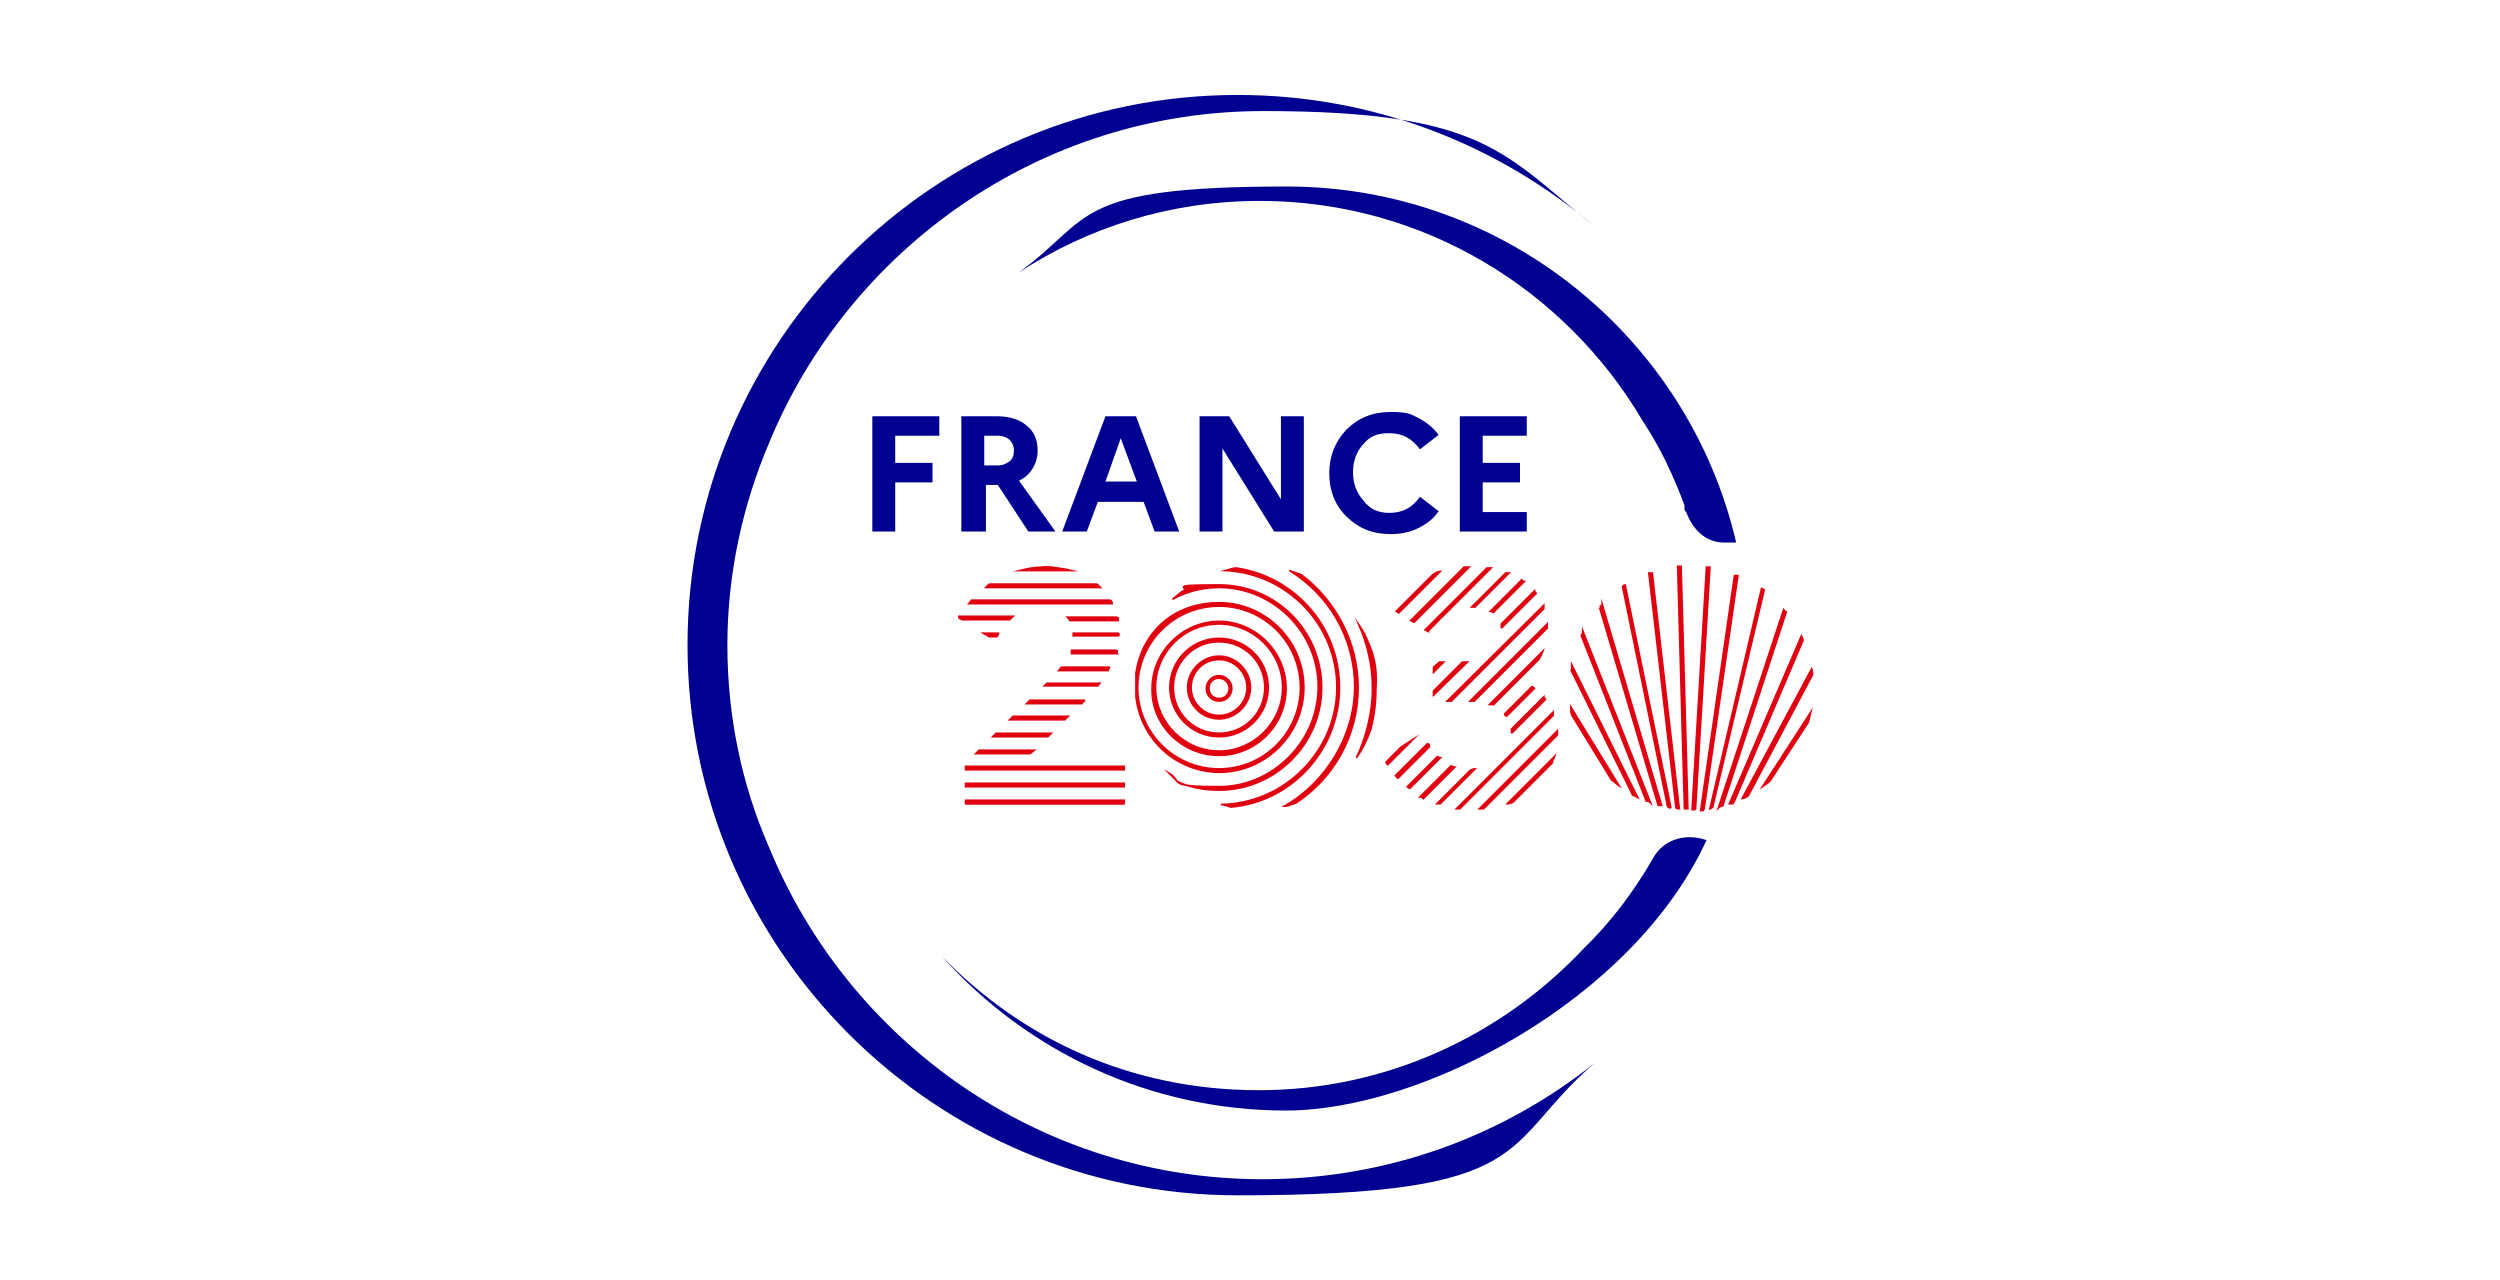 <?xml version="1.0" encoding="UTF-8"?> <svg xmlns="http://www.w3.org/2000/svg" xmlns:xlink="http://www.w3.org/1999/xlink" version="1.1" viewBox="0 0 294.9 151"><defs><style> .cls-1 { fill: #000091; } .cls-2 { fill: #c4c4c4; } .cls-3 { fill: #fff; } .cls-4 { fill: #e1000f; stroke: #e1000f; stroke-miterlimit: 10; stroke-width: .2px; } </style><mask id="mask" x="18" y="20" width="57" height="20" maskUnits="userSpaceOnUse"><g id="mask0"><rect class="cls-2" x="18" y="20" width="57" height="20"></rect></g></mask><mask id="mask-1" x="18" y="94" width="54" height="37" maskUnits="userSpaceOnUse"><g id="mask1"><rect class="cls-2" x="18" y="94" width="54" height="37"></rect></g></mask></defs><g><g id="Calque_1"><rect class="cls-3" y="0" width="294.9" height="151"></rect><g><path class="cls-1" d="M90.7,99.9c-3.2-7.3-4.9-15.4-4.9-23.8s1.8-16.5,4.9-23.8c9.4-22.9,32-39.2,58.3-39.2s28.4,5.1,39.2,13.7c-11.4-9.7-26.1-15.6-42.2-15.6-35.8,0-64.9,29.1-64.9,64.9s29.1,64.9,64.9,64.9,30.8-5.9,42.1-15.6c-10.8,8.6-24.4,13.7-39.2,13.7-26.2,0-48.8-16.2-58.2-39.2Z"></path><path class="cls-1" d="M195.2,100.9c0,0-.2.3-.3.5h0c0,0,0,0,0,0-2.2,3.8-4.9,7.4-8.1,10.5-9.6,10.2-23.2,16.7-38.3,16.7s-27.9-6-37.4-15.8c10,11.2,24.5,18.2,40.6,18.2s41-13.1,49.6-31.9c-2.3-.8-4.8-.2-6.1,1.8Z"></path><path class="cls-1" d="M198.7,59.7v.2c0,.2,0,.3.2.5.8,2.1,2.3,3.6,4.5,3.6h0c.5,0,.9,0,1.4,0-5.6-24.1-27.3-42-53-42s-22.8,3.8-31.7,10.2c8.2-5.4,18-8.5,28.5-8.5,19.3,0,36.1,10.5,45.2,26,2,3,3.6,6.4,4.9,9.9h0Z"></path><g><path class="cls-1" d="M102.9,62.7v-13.6h7.9v2.3h-5.2v3.2h4.4v2.3h-4.4v5.8s-2.7,0-2.7,0Z"></path><path class="cls-1" d="M113.4,62.7v-13.6h4.2c1.5,0,2.7.4,3.5,1.1.9.7,1.3,1.7,1.3,3s-.7,2.8-2.2,3.5l4.3,6h-3.2l-3.6-5.5h-1.4v5.5h-2.9ZM117.7,51.4h-1.6v3.5h1.6c.6,0,1-.2,1.4-.5s.5-.8.5-1.3-.2-.9-.5-1.2c-.3-.3-.8-.5-1.4-.5Z"></path><path class="cls-1" d="M125.3,62.7l5.1-13.6h3.6l5.1,13.6h-2.9l-1.3-3.5h-5.4l-1.3,3.5h-2.9ZM130.4,56.8h3.7l-1.9-5.1-1.8,5.1Z"></path><path class="cls-1" d="M141.5,62.7v-13.6h3.5l6.1,9.8v-9.8h2.7v13.6h-3.5l-6.1-9.8v9.8h-2.7Z"></path><path class="cls-1" d="M163.9,60.5c1.5,0,2.7-.6,3.6-1.9l2.2,1.7c-.6.9-1.4,1.5-2.4,2s-2.1.7-3.3.7c-2.1,0-3.8-.7-5.2-2.1-1.4-1.4-2-3.1-2-5.1s.7-3.7,2-5.1c1.4-1.4,3.1-2.1,5.2-2.1s2.3.2,3.3.7,1.8,1.2,2.4,2l-2.2,1.7c-.9-1.2-2-1.9-3.6-1.9s-2.3.4-3.1,1.3-1.2,2-1.2,3.3.4,2.4,1.2,3.3c.8,1.1,1.8,1.5,3.1,1.5Z"></path><path class="cls-1" d="M172.2,62.7v-13.6h7.9v2.3h-5.2v3.2h4.4v2.3h-4.4v3.5h5.2v2.3s-7.9,0-7.9,0Z"></path></g><g><path class="cls-4" d="M185.5,84.5l4.6,7.5c.3.2.6.5.9.7l-5.7-9.3c0,.4,0,.8.2,1.1"></path><path class="cls-4" d="M185.3,79l7.3,14.8c.2,0,.4.2.6.3l-7.8-15.7c0,.2,0,.4,0,.6"></path><path class="cls-4" d="M186.5,74.9l7.7,19.6c.2,0,.3,0,.5.2l-8-20.3c0,.2,0,.4-.2.5"></path><path class="cls-4" d="M188.7,71.7l6.9,23.3c0,0,.3,0,.4,0l-7-23.7c0,.1-.2.2-.3.3"></path><path class="cls-4" d="M197.1,95.3l-5.4-26.3c0,0-.2,0-.3.2l5.3,25.9c.1.2.3.2.4.2"></path><path class="cls-4" d="M198.1,95.5l-3.2-27.9c0,0-.2,0-.4,0l3.2,27.7c.1.1.3.1.4.1"></path><path class="cls-4" d="M199.1,95.5l-.8-28.7h-.4l.8,28.6c.1,0,.2,0,.4,0"></path><path class="cls-4" d="M200,95.5l1.7-28.6h-.4l-1.7,28.6h.4"></path><path class="cls-4" d="M201,95.5l4-27.6c-.1,0-.2,0-.4,0l-4,27.8c0-.1.3-.1.4-.1"></path><path class="cls-4" d="M202,95.3l6.1-25.7c-.1,0-.2-.2-.3-.2l-6.1,26s.2-.1.3-.1"></path><path class="cls-4" d="M203.2,95.1l7.5-22.9c-.1,0-.2-.2-.3-.3l-7.7,23.4c.2-.2.3-.2.5-.2"></path><path class="cls-4" d="M204.5,94.7l8.2-19.2c-.1-.2-.1-.3-.2-.5l-8.5,19.8c.1,0,.3,0,.5,0"></path><path class="cls-4" d="M206.2,93.9l7.6-14.3c0-.2,0-.4-.1-.7l-8.2,15.3c.2,0,.5-.2.7-.3"></path><path class="cls-4" d="M208.8,92.1l4.5-6.9c.1-.4.2-.8.3-1.2l-5.7,8.8c.3-.2.6-.4.9-.7"></path><polygon class="cls-4" points="113.9 94.8 132.6 94.8 132.6 94.8 113.9 94.8"></polygon><path class="cls-4" d="M123.5,66.9h-.5,1-.5"></path><path class="cls-4" d="M124,66.9h-1c-1,0-1.9.2-2.7.4h6.1c-.8-.2-1.6-.3-2.4-.4"></path><path class="cls-4" d="M129.4,68.9h-12.6c-.2,0-.4.3-.5.4h13.5c-.2-.2-.3-.3-.4-.4"></path><path class="cls-4" d="M131,70.8h-16.4c0,0-.2.3-.3.4h16.9c0,0,0-.2-.2-.4"></path><path class="cls-4" d="M131.8,72.8h-5.9c0,0,.2.2.3.4h5.7c0-.2,0-.3,0-.4"></path><path class="cls-4" d="M113.1,72.9l.4.2h5.6c0,0,.3-.3.4-.4h-6.4v.2"></path><path class="cls-4" d="M132,74.7h-5.4v.3h5.3c.1,0,.1-.1.1-.3"></path><path class="cls-4" d="M116.7,75.1h.9c0,0,.2-.3.2-.4h-1.8l.7.4Z"></path><path class="cls-4" d="M131.7,76.7h-5.3c0,0,0,.3,0,.4h5.4c-.1-.1,0-.3,0-.4"></path><path class="cls-4" d="M130.9,78.7h-5.7c0,0-.2.3-.3.4h5.8c0-.2.2-.3.2-.4"></path><path class="cls-4" d="M129.7,80.6h-6.2c0,0-.2.2-.3.3h0c0,0,6.3,0,6.3,0,0-.1.2-.2.3-.4"></path><path class="cls-4" d="M128,82.6h-6.5l-.4.4h6.5c.1-.2.3-.3.4-.4"></path><polygon class="cls-4" points="126 84.5 119.5 84.5 119.1 84.9 125.6 84.9 126 84.5"></polygon><polygon class="cls-4" points="124 86.5 117.5 86.5 117.1 86.9 123.6 86.9 124 86.5"></polygon><polygon class="cls-4" points="122 88.5 115.5 88.5 115.1 88.9 121.5 88.9 122 88.5"></polygon><rect class="cls-4" x="113.9" y="90.4" width="18.7" height=".4"></rect><rect class="cls-4" x="113.9" y="92.4" width="18.7" height=".4"></rect><rect class="cls-4" x="113.9" y="94.4" width="18.7" height=".4"></rect><path class="cls-4" d="M178.6,94.5l4.5-4.5c0-.3.2-.5.3-.8l-5.6,5.6c.2,0,.5,0,.8-.3"></path><path class="cls-4" d="M175,95.4l8.7-8.7v-.5l-9.2,9.2c0,0,.3,0,.5,0"></path><path class="cls-4" d="M172.2,95.4l11-11c0,0,0-.3,0-.4l-11.4,11.4h.5"></path><path class="cls-4" d="M173.7,90.8h-.2l-4,4c0,0,.3,0,.4,0l4.1-4.1h-.3"></path><path class="cls-4" d="M178.3,86.5l4-4c0,0-.2-.2-.2-.3l-3.8,3.8v.5"></path><path class="cls-4" d="M177.7,84.5l3.3-3.3c0,0-.2-.2-.3-.2l-3.2,3.2c0,.1,0,.2.2.3"></path><path class="cls-4" d="M171.2,90.3l-3.7,3.7c0,0,.2,0,.4.2l3.7-3.7c0,0-.2,0-.4-.2"></path><path class="cls-4" d="M169.6,89.2l-3.6,3.6c0,0,.2.2.3.2l3.6-3.6c0,0-.2,0-.3-.2"></path><path class="cls-4" d="M176.1,83.2l5.4-5.4c.2-.3.4-.7.5-1l-6.3,6.3c.2,0,.3,0,.4,0"></path><path class="cls-4" d="M168.4,87.7l-3.8,3.8.3.3,3.7-3.7c0-.2,0-.3-.2-.4"></path><path class="cls-4" d="M173.5,82.7h.4l8.6-8.6h0v-.5l-9.1,9.1h0Z"></path><path class="cls-4" d="M165.3,88.1l-1.8,1.8c0,0,0,.2.2.3l3-3-1.4.9Z"></path><path class="cls-4" d="M171.2,82.7l10.9-10.9c0,0,0-.3,0-.4l-11.4,11.3h.6Z"></path><polygon class="cls-4" points="172.5 78.1 169.1 81.5 169.1 82 173.1 78.1 172.5 78.1"></polygon><path class="cls-4" d="M177.1,74.1l4.1-4.1c0,0-.2-.2-.2-.3l-3.9,3.9c0,0,0,.3,0,.5"></path><path class="cls-4" d="M176.1,72.3l3.7-3.7c0,0-.2,0-.3-.2l-3.7,3.7c.1,0,.2,0,.3.2"></path><polygon class="cls-4" points="169.8 78.1 169.1 78.7 169.1 79.3 170.3 78.1 169.8 78.1"></polygon><path class="cls-4" d="M174.1,71.5l3.9-3.9c0,0-.3,0-.4,0l-4,4h.5"></path><path class="cls-4" d="M168.5,74.4l1.2-1.2c.2-.2.3-.4.5-.5l5.7-5.7c-.2,0-.3,0-.5,0l-7.3,7.3.4.2Z"></path><path class="cls-4" d="M166.8,73.4l6.5-6.5h-.6l-6.3,6.3.4.2Z"></path><path class="cls-4" d="M165,72.3l4.9-4.9c-.3,0-.6.2-.9.4l-4.3,4.3.3.2Z"></path><path class="cls-4" d="M160.2,81.1c0-5.4-2.7-10.3-6.7-13.3-.5-.2-.9-.3-1.4-.5,4.6,2.8,7.7,7.9,7.7,13.7s-3.4,11.3-8.3,14.1c.5,0,1-.3,1.4-.4,4.4-2.9,7.3-7.9,7.3-13.6"></path><path class="cls-4" d="M161.9,77.1c-.4-1.2-.9-2.4-1.6-3.4,1,2.3,1.6,4.8,1.6,7.5s-.7,5.7-1.9,8.2c.7-1,1.3-2.2,1.7-3.4.4-1.5.6-3.1.6-4.8.1-1.5,0-2.8-.4-4.1"></path><path class="cls-4" d="M158,81.1c0-7.2-5.3-13.1-12.2-14.1-.4,0-.8.2-1.2.3,7.3.4,13.1,6.4,13.1,13.8s-6.1,13.7-13.7,13.8c.4,0,.8.2,1.2.3,7.1-.6,12.8-6.7,12.8-14.1"></path><path class="cls-4" d="M155.9,81.1c0-6.7-5.4-12.1-12.1-12.1s-3,.3-4.4.8c-.4.3-.7.6-1.1.9,1.6-.9,3.5-1.4,5.5-1.4,6.4,0,11.7,5.3,11.7,11.7s-5.3,11.8-11.7,11.8-4.2-.6-5.9-1.6l1,1c1.5.7,3.1,1,4.9,1,6.6,0,12.1-5.4,12.1-12.1"></path><path class="cls-4" d="M143.8,77.8c1.8,0,3.3,1.5,3.3,3.3s-1.5,3.3-3.3,3.3-3.3-1.5-3.3-3.3,1.4-3.3,3.3-3.3M143.8,84.8c2,0,3.7-1.7,3.7-3.7s-1.7-3.7-3.7-3.7-3.7,1.7-3.7,3.7,1.6,3.7,3.7,3.7"></path><path class="cls-4" d="M143.8,75.7c3,0,5.4,2.4,5.4,5.4s-2.4,5.4-5.4,5.4-5.4-2.4-5.4-5.4,2.4-5.4,5.4-5.4M143.8,86.9c3.2,0,5.8-2.6,5.8-5.8s-2.6-5.8-5.8-5.8-5.8,2.6-5.8,5.8,2.6,5.8,5.8,5.8"></path><path class="cls-4" d="M143.8,80c.6,0,1.2.5,1.2,1.2s-.5,1.2-1.2,1.2-1.2-.5-1.2-1.2c0-.7.5-1.2,1.2-1.2M143.8,82.7c.9,0,1.5-.7,1.5-1.5s-.7-1.5-1.5-1.5-1.5.7-1.5,1.5.6,1.5,1.5,1.5"></path><path class="cls-4" d="M143.8,71.5c5.3,0,9.6,4.3,9.6,9.6s-4.3,9.6-9.6,9.6-9.6-4.3-9.6-9.6c0-5.3,4.3-9.6,9.6-9.6M143.8,91.1c5.5,0,10-4.5,10-10s-4.5-10-10-10-9.1,3.6-9.8,8.3c0,.6,0,1.1,0,1.7v1.1c.6,5.1,4.8,8.9,9.9,8.9"></path><path class="cls-4" d="M143.8,73.6c4.1,0,7.5,3.4,7.5,7.5s-3.4,7.5-7.5,7.5-7.5-3.4-7.5-7.5,3.3-7.5,7.5-7.5M143.8,89.1c4.4,0,7.9-3.6,7.9-7.9s-3.6-7.9-7.9-7.9-7.9,3.6-7.9,7.9c-.1,4.3,3.5,7.9,7.9,7.9"></path></g></g></g></g></svg> 